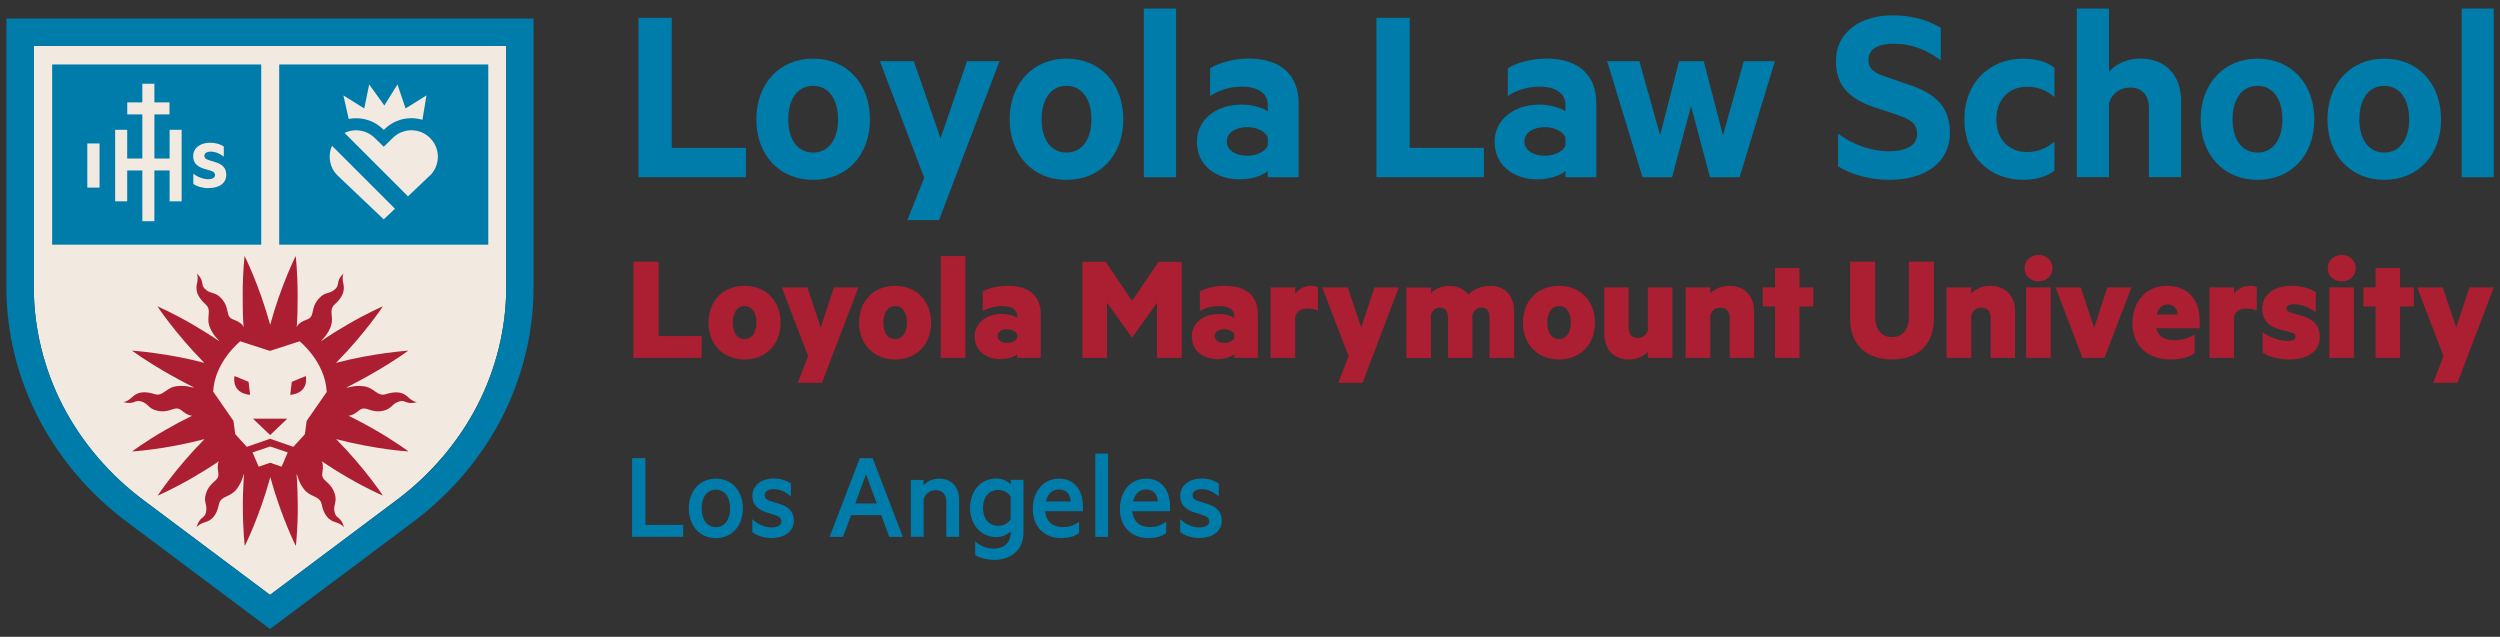 <?xml version="1.0" encoding="UTF-8"?> <svg xmlns="http://www.w3.org/2000/svg" width="106" height="27" viewBox="0 0 106 27" fill="none"><rect x="0" y="0" width="106" height="27" fill="#333333" stroke="none"/><g clip-path="url(#clip0_1481_41101)"><path d="M26.855 11.096H27.924V14.25H29.75V15.174H26.855V11.096Z" fill="#AC1E31"></path><path d="M31.568 15.241C30.666 15.241 30.041 14.604 30.041 13.68C30.041 12.756 30.666 12.119 31.568 12.119C32.471 12.119 33.096 12.756 33.096 13.68C33.096 14.604 32.477 15.241 31.568 15.241ZM31.568 12.977C31.248 12.977 31.07 13.27 31.07 13.68C31.07 14.091 31.248 14.377 31.568 14.377C31.888 14.377 32.072 14.091 32.072 13.68C32.072 13.27 31.894 12.977 31.568 12.977Z" fill="#AC1E31"></path><path d="M33.826 16.231L34.263 15.102L33.147 12.186H34.23L34.801 13.885L35.359 12.186H36.395L34.852 16.231H33.823H33.826Z" fill="#AC1E31"></path><path d="M37.951 15.241C37.049 15.241 36.424 14.604 36.424 13.68C36.424 12.756 37.049 12.119 37.951 12.119C38.854 12.119 39.479 12.756 39.479 13.68C39.479 14.604 38.86 15.241 37.951 15.241ZM37.951 12.977C37.631 12.977 37.453 13.27 37.453 13.68C37.453 14.091 37.631 14.377 37.951 14.377C38.271 14.377 38.455 14.091 38.455 13.68C38.455 13.27 38.277 12.977 37.951 12.977Z" fill="#AC1E31"></path><path d="M40.933 15.174H39.889V10.858H40.933V15.174Z" fill="#AC1E31"></path><path d="M43.125 13.375C43.125 13.143 42.914 12.977 42.488 12.977C42.202 12.977 41.909 13.049 41.67 13.188V12.352C41.915 12.219 42.313 12.119 42.739 12.119C43.623 12.119 44.127 12.539 44.127 13.327V15.174H43.125V15.02C43.026 15.12 42.739 15.226 42.422 15.226C41.83 15.226 41.326 14.893 41.326 14.263C41.326 13.686 41.83 13.312 42.476 13.312C42.73 13.312 43.008 13.39 43.128 13.478V13.372L43.125 13.375ZM43.125 14.166C43.059 14.039 42.893 13.961 42.706 13.961C42.5 13.961 42.295 14.048 42.295 14.248C42.295 14.447 42.5 14.54 42.706 14.54C42.893 14.54 43.059 14.462 43.125 14.341V14.169V14.166Z" fill="#AC1E31"></path><path d="M47.987 14.299L46.937 12.838V15.177H45.893V11.099H46.883L47.999 12.759L49.122 11.099H50.106V15.177H49.056V12.838L48.015 14.299H47.987Z" fill="#AC1E31"></path><path d="M52.33 13.375C52.33 13.143 52.119 12.977 51.693 12.977C51.407 12.977 51.114 13.049 50.875 13.188V12.352C51.12 12.219 51.518 12.119 51.944 12.119C52.828 12.119 53.333 12.539 53.333 13.327V15.174H52.33V15.02C52.231 15.12 51.944 15.226 51.627 15.226C51.035 15.226 50.531 14.893 50.531 14.263C50.531 13.686 51.035 13.312 51.681 13.312C51.935 13.312 52.213 13.39 52.333 13.478V13.372L52.33 13.375ZM52.33 14.166C52.264 14.039 52.098 13.961 51.911 13.961C51.706 13.961 51.5 14.048 51.5 14.248C51.5 14.447 51.706 14.54 51.911 14.54C52.098 14.54 52.264 14.462 52.33 14.341V14.169V14.166Z" fill="#AC1E31"></path><path d="M55.88 13.176C55.754 13.11 55.615 13.082 55.449 13.082C55.162 13.082 54.972 13.209 54.917 13.42V15.174H53.873V12.186H54.917V12.451C55.062 12.252 55.295 12.119 55.594 12.119C55.726 12.119 55.832 12.147 55.88 12.174V13.176Z" fill="#AC1E31"></path><path d="M56.742 16.231L57.179 15.102L56.062 12.186H57.146L57.717 13.885L58.275 12.186H59.31L57.771 16.231H56.742Z" fill="#AC1E31"></path><path d="M63.192 12.119C63.817 12.119 64.2 12.545 64.2 13.215V15.174H63.156V13.469C63.156 13.215 63.05 13.037 62.818 13.037C62.639 13.037 62.486 13.149 62.431 13.357V15.177H61.396V13.472C61.396 13.218 61.29 13.04 61.058 13.04C60.88 13.04 60.72 13.152 60.671 13.36V15.18H59.627V12.192H60.671V12.436C60.825 12.249 61.109 12.125 61.441 12.125C61.818 12.125 62.084 12.27 62.265 12.485C62.443 12.297 62.751 12.125 63.189 12.125L63.192 12.119Z" fill="#AC1E31"></path><path d="M66.1 15.241C65.197 15.241 64.572 14.604 64.572 13.68C64.572 12.756 65.197 12.119 66.1 12.119C67.002 12.119 67.627 12.756 67.627 13.68C67.627 14.604 67.008 15.241 66.1 15.241ZM66.1 12.977C65.78 12.977 65.602 13.27 65.602 13.68C65.602 14.091 65.78 14.377 66.1 14.377C66.42 14.377 66.604 14.091 66.604 13.68C66.604 13.27 66.426 12.977 66.1 12.977Z" fill="#AC1E31"></path><path d="M70.91 15.174H69.869V14.915C69.709 15.102 69.41 15.241 69.072 15.241C68.414 15.241 68.022 14.809 68.022 14.145V12.186H69.057V13.9C69.057 14.154 69.178 14.332 69.443 14.332C69.636 14.332 69.814 14.205 69.869 14V12.186H70.91V15.174Z" fill="#AC1E31"></path><path d="M71.471 12.186H72.515V12.445C72.681 12.258 72.974 12.119 73.318 12.119C73.982 12.119 74.375 12.551 74.375 13.215V15.174H73.339V13.469C73.339 13.224 73.212 13.043 72.947 13.043C72.742 13.043 72.57 13.164 72.515 13.369V15.174H71.471V12.186Z" fill="#AC1E31"></path><path d="M76.297 15.174H75.261V12.995H74.742V12.186H75.261V11.362H76.297V12.186H76.882V12.995H76.297V15.174Z" fill="#AC1E31"></path><path d="M78.444 13.508V11.096H79.507V13.414C79.507 13.991 79.779 14.29 80.225 14.29C80.672 14.29 80.935 13.991 80.935 13.414V11.096H81.997V13.514C81.997 14.631 81.3 15.24 80.222 15.24C79.145 15.24 78.441 14.631 78.441 13.508H78.444Z" fill="#AC1E31"></path><path d="M82.535 12.186H83.58V12.445C83.746 12.258 84.038 12.119 84.382 12.119C85.047 12.119 85.439 12.551 85.439 13.215V15.174H84.404V13.469C84.404 13.224 84.277 13.043 84.011 13.043C83.806 13.043 83.634 13.164 83.58 13.369V15.174H82.535V12.186Z" fill="#AC1E31"></path><path d="M86.433 11.932C86.114 11.932 85.842 11.712 85.842 11.374C85.842 11.036 86.114 10.809 86.433 10.809C86.753 10.809 87.025 11.03 87.025 11.374C87.025 11.718 86.753 11.932 86.433 11.932ZM86.953 15.174H85.908V12.186H86.953V15.174Z" fill="#AC1E31"></path><path d="M88.293 15.174L87.158 12.186H88.221L88.791 13.9L89.35 12.186H90.373L89.229 15.174H88.293Z" fill="#AC1E31"></path><path d="M91.424 13.918C91.512 14.278 91.802 14.423 92.188 14.423C92.508 14.423 92.752 14.362 93.051 14.184V14.975C92.819 15.147 92.454 15.241 92.022 15.241C91.065 15.241 90.416 14.664 90.416 13.701C90.416 12.738 91.041 12.119 91.865 12.119C92.795 12.119 93.266 12.723 93.266 13.614V13.918H91.427H91.424ZM91.439 13.336H92.336C92.309 13.082 92.158 12.91 91.904 12.91C91.678 12.91 91.512 13.064 91.439 13.336Z" fill="#AC1E31"></path><path d="M95.687 13.176C95.56 13.11 95.421 13.082 95.255 13.082C94.969 13.082 94.778 13.209 94.724 13.42V15.174H93.68V12.186H94.724V12.451C94.869 12.252 95.101 12.119 95.4 12.119C95.533 12.119 95.639 12.147 95.687 12.174V13.176Z" fill="#AC1E31"></path><path d="M95.932 14.078C96.219 14.311 96.684 14.456 96.989 14.456C97.194 14.456 97.327 14.411 97.327 14.278C97.327 14.157 97.233 14.112 97.055 14.072L96.823 14.012C96.27 13.891 95.92 13.635 95.92 13.094C95.92 12.47 96.439 12.119 97.142 12.119C97.568 12.119 97.894 12.207 98.187 12.385V13.242C97.9 13.037 97.583 12.898 97.245 12.898C97.067 12.898 96.946 12.959 96.946 13.076C96.946 13.188 97.034 13.23 97.179 13.27L97.45 13.348C98.102 13.52 98.359 13.786 98.359 14.29C98.359 14.927 97.806 15.241 97.07 15.241C96.65 15.241 96.213 15.141 95.935 14.954V14.078H95.932Z" fill="#AC1E31"></path><path d="M99.287 11.932C98.967 11.932 98.695 11.712 98.695 11.374C98.695 11.036 98.967 10.809 99.287 10.809C99.607 10.809 99.879 11.03 99.879 11.374C99.879 11.718 99.607 11.932 99.287 11.932ZM99.806 15.174H98.762V12.186H99.806V15.174Z" fill="#AC1E31"></path><path d="M101.76 15.174H100.724V12.995H100.205V12.186H100.724V11.362H101.76V12.186H102.345V12.995H101.76V15.174Z" fill="#AC1E31"></path><path d="M103.167 16.231L103.605 15.102L102.488 12.186H103.572L104.142 13.885L104.701 12.186H105.736L104.197 16.231H103.167Z" fill="#AC1E31"></path><path d="M27.072 0.757H28.482V6.269H31.627V7.513H27.072V0.757Z" fill="#007CAB"></path><path d="M34.477 7.625C33.046 7.625 32.068 6.568 32.068 5.062C32.068 3.556 33.046 2.487 34.477 2.487C35.908 2.487 36.886 3.544 36.886 5.062C36.886 6.58 35.908 7.625 34.477 7.625ZM34.477 3.64C33.795 3.64 33.421 4.235 33.421 5.059C33.421 5.883 33.795 6.469 34.477 6.469C35.159 6.469 35.534 5.874 35.534 5.059C35.534 4.244 35.159 3.64 34.477 3.64Z" fill="#007CAB"></path><path d="M38.472 9.33L39.187 7.537L37.307 2.595H38.746L39.879 5.865L41.001 2.595H42.378L39.815 9.33H38.472Z" fill="#007CAB"></path><path d="M45.219 7.625C43.789 7.625 42.81 6.568 42.81 5.062C42.81 3.556 43.789 2.487 45.219 2.487C46.65 2.487 47.628 3.544 47.628 5.062C47.628 6.58 46.65 7.625 45.219 7.625ZM45.219 3.64C44.537 3.64 44.163 4.235 44.163 5.059C44.163 5.883 44.537 6.469 45.219 6.469C45.902 6.469 46.276 5.874 46.276 5.059C46.276 4.244 45.902 3.64 45.219 3.64Z" fill="#007CAB"></path><path d="M49.864 7.513H48.5V0.362H49.864V7.513Z" fill="#007CAB"></path><path d="M53.755 4.443C53.755 3.969 53.347 3.673 52.653 3.673C52.158 3.673 51.696 3.815 51.309 4.069V2.892C51.663 2.671 52.3 2.484 52.949 2.484C54.301 2.484 55.062 3.178 55.062 4.377V7.513H53.752V7.25C53.586 7.416 53.102 7.604 52.562 7.604C51.572 7.604 50.748 7.03 50.748 6.007C50.748 5.071 51.572 4.434 52.653 4.434C53.081 4.434 53.555 4.576 53.755 4.721V4.446V4.443ZM53.755 5.82C53.634 5.554 53.272 5.391 52.885 5.391C52.457 5.391 52.016 5.578 52.016 5.998C52.016 6.417 52.457 6.604 52.885 6.604C53.272 6.604 53.634 6.438 53.755 6.176V5.823V5.82Z" fill="#007CAB"></path><path d="M58.361 0.757H59.771V6.269H62.916V7.513H58.361V0.757Z" fill="#007CAB"></path><path d="M66.375 4.443C66.375 3.969 65.967 3.673 65.276 3.673C64.781 3.673 64.319 3.815 63.932 4.069V2.892C64.286 2.671 64.923 2.484 65.572 2.484C66.924 2.484 67.685 3.178 67.685 4.377V7.513H66.375V7.25C66.209 7.416 65.726 7.604 65.185 7.604C64.195 7.604 63.371 7.03 63.371 6.007C63.371 5.071 64.195 4.434 65.276 4.434C65.704 4.434 66.178 4.576 66.375 4.721V4.446V4.443ZM66.375 5.82C66.254 5.554 65.892 5.391 65.505 5.391C65.077 5.391 64.636 5.578 64.636 5.998C64.636 6.417 65.077 6.604 65.505 6.604C65.892 6.604 66.254 6.438 66.375 6.176V5.823V5.82Z" fill="#007CAB"></path><path d="M73.056 5.732L73.937 2.595H75.256L73.759 7.513H72.503L71.7 4.497L70.897 7.513H69.642L68.144 2.595H69.509L70.39 5.732L71.193 2.595H72.238L73.053 5.732H73.056Z" fill="#007CAB"></path><path d="M77.931 5.665C78.538 6.118 79.308 6.414 80.087 6.414C80.769 6.414 81.285 6.206 81.285 5.677C81.285 5.237 80.998 5.074 80.494 4.886L79.504 4.557C78.502 4.228 77.844 3.709 77.844 2.589C77.844 1.334 78.921 0.651 80.243 0.651C81.068 0.651 81.741 0.851 82.29 1.18V2.556C81.707 2.127 81.068 1.853 80.289 1.853C79.682 1.853 79.22 2.061 79.22 2.523C79.22 2.942 79.495 3.105 79.969 3.259L81.025 3.622C82.157 4.008 82.677 4.624 82.677 5.623C82.677 6.954 81.544 7.624 80.114 7.624C79.211 7.624 78.42 7.362 77.934 7.051V5.665H77.931Z" fill="#007CAB"></path><path d="M85.776 2.487C86.271 2.487 86.754 2.596 87.108 2.873V4.117C86.778 3.821 86.38 3.676 85.942 3.676C85.215 3.676 84.644 4.184 84.644 5.062C84.644 5.94 85.218 6.447 85.942 6.447C86.383 6.447 86.778 6.293 87.108 6.007V7.238C86.754 7.513 86.271 7.625 85.776 7.625C84.379 7.625 83.289 6.635 83.289 5.062C83.289 3.489 84.379 2.487 85.776 2.487Z" fill="#007CAB"></path><path d="M88.057 0.362H89.421V3.045C89.684 2.737 90.17 2.484 90.74 2.484C91.851 2.484 92.479 3.211 92.479 4.298V7.51H91.115V4.582C91.115 4.066 90.849 3.712 90.311 3.712C89.895 3.712 89.53 3.966 89.421 4.395V7.51H88.057V0.362Z" fill="#007CAB"></path><path d="M95.717 7.625C94.287 7.625 93.309 6.568 93.309 5.062C93.309 3.556 94.287 2.487 95.717 2.487C97.148 2.487 98.126 3.544 98.126 5.062C98.126 6.58 97.148 7.625 95.717 7.625ZM95.717 3.64C95.035 3.64 94.661 4.235 94.661 5.059C94.661 5.883 95.035 6.469 95.717 6.469C96.4 6.469 96.774 5.874 96.774 5.059C96.774 4.244 96.4 3.64 95.717 3.64Z" fill="#007CAB"></path><path d="M101.092 7.625C99.662 7.625 98.684 6.568 98.684 5.062C98.684 3.556 99.662 2.487 101.092 2.487C102.523 2.487 103.501 3.544 103.501 5.062C103.501 6.58 102.523 7.625 101.092 7.625ZM101.092 3.64C100.41 3.64 100.036 4.235 100.036 5.059C100.036 5.883 100.41 6.469 101.092 6.469C101.775 6.469 102.149 5.874 102.149 5.059C102.149 4.244 101.775 3.64 101.092 3.64Z" fill="#007CAB"></path><path d="M105.737 7.513H104.373V0.362H105.737V7.513Z" fill="#007CAB"></path><path d="M26.801 19.424H27.365V22.256H28.968V22.76H26.801V19.421V19.424Z" fill="#007CAB"></path><path d="M30.352 22.817C29.673 22.817 29.205 22.295 29.205 21.555C29.205 20.816 29.673 20.294 30.352 20.294C31.031 20.294 31.499 20.816 31.499 21.555C31.499 22.295 31.031 22.817 30.352 22.817ZM30.352 20.761C29.96 20.761 29.748 21.099 29.748 21.555C29.748 22.011 29.96 22.349 30.352 22.349C30.745 22.349 30.956 22.011 30.956 21.555C30.956 21.099 30.745 20.761 30.352 20.761Z" fill="#007CAB"></path><path d="M31.896 22.011C32.126 22.234 32.428 22.364 32.712 22.364C32.941 22.364 33.131 22.289 33.131 22.108C33.131 21.951 33.001 21.884 32.811 21.824L32.551 21.742C32.15 21.619 31.899 21.428 31.899 21.015C31.899 20.574 32.292 20.29 32.808 20.29C33.092 20.29 33.33 20.366 33.533 20.502V21.051C33.327 20.873 33.092 20.74 32.808 20.74C32.591 20.74 32.422 20.828 32.422 20.991C32.422 21.154 32.524 21.202 32.733 21.268L33.047 21.365C33.448 21.489 33.659 21.706 33.659 22.077C33.659 22.545 33.246 22.811 32.709 22.811C32.404 22.811 32.09 22.717 31.899 22.56V22.005L31.896 22.011Z" fill="#007CAB"></path><path d="M36.997 19.424L38.28 22.763H37.703L37.362 21.839H36.085L35.744 22.763H35.174L36.457 19.424H37H36.997ZM36.264 21.347H37.175L36.719 20.112L36.264 21.347Z" fill="#007CAB"></path><path d="M38.617 20.348H39.16V20.577C39.29 20.426 39.529 20.294 39.812 20.294C40.362 20.294 40.667 20.659 40.667 21.19V22.76H40.123V21.28C40.123 20.982 39.975 20.785 39.668 20.785C39.435 20.785 39.221 20.933 39.164 21.172V22.76H38.62V20.348H38.617Z" fill="#007CAB"></path><path d="M42.852 22.521C42.744 22.651 42.514 22.772 42.243 22.772C41.53 22.772 41.129 22.18 41.129 21.531C41.129 20.882 41.53 20.29 42.243 20.29C42.514 20.29 42.744 20.411 42.852 20.541V20.345H43.396V22.557C43.396 23.439 42.729 23.738 42.155 23.738C41.835 23.738 41.545 23.656 41.349 23.532V22.956C41.6 23.179 41.85 23.261 42.155 23.261C42.542 23.261 42.849 23.031 42.849 22.596V22.521H42.852ZM42.852 21.06C42.759 20.897 42.566 20.773 42.336 20.773C41.917 20.773 41.678 21.093 41.678 21.534C41.678 21.975 41.917 22.295 42.336 22.295C42.566 22.295 42.759 22.171 42.852 22.008V21.063V21.06Z" fill="#007CAB"></path><path d="M44.316 21.676C44.355 22.15 44.675 22.349 45.062 22.349C45.334 22.349 45.524 22.283 45.753 22.126V22.603C45.548 22.754 45.291 22.814 44.986 22.814C44.28 22.814 43.791 22.337 43.791 21.576C43.791 20.816 44.253 20.294 44.899 20.294C45.545 20.294 45.916 20.77 45.916 21.48V21.676H44.319H44.316ZM44.349 21.262H45.397C45.382 20.97 45.213 20.752 44.902 20.752C44.663 20.752 44.428 20.894 44.346 21.262H44.349Z" fill="#007CAB"></path><path d="M46.983 22.763H46.44V19.231H46.983V22.763Z" fill="#007CAB"></path><path d="M48.01 21.676C48.049 22.15 48.369 22.349 48.755 22.349C49.027 22.349 49.217 22.283 49.446 22.126V22.603C49.241 22.754 48.985 22.814 48.68 22.814C47.973 22.814 47.484 22.337 47.484 21.576C47.484 20.816 47.946 20.294 48.592 20.294C49.238 20.294 49.609 20.77 49.609 21.48V21.676H48.013H48.01ZM48.043 21.262H49.09C49.075 20.97 48.906 20.752 48.595 20.752C48.357 20.752 48.121 20.894 48.04 21.262H48.043Z" fill="#007CAB"></path><path d="M50.039 22.011C50.269 22.234 50.57 22.364 50.854 22.364C51.084 22.364 51.274 22.289 51.274 22.108C51.274 21.951 51.144 21.884 50.954 21.824L50.694 21.742C50.293 21.619 50.042 21.428 50.042 21.015C50.042 20.574 50.434 20.29 50.951 20.29C51.234 20.29 51.473 20.366 51.675 20.502V21.051C51.47 20.873 51.234 20.74 50.951 20.74C50.733 20.74 50.564 20.828 50.564 20.991C50.564 21.154 50.667 21.202 50.875 21.268L51.189 21.365C51.591 21.489 51.802 21.706 51.802 22.077C51.802 22.545 51.388 22.811 50.851 22.811C50.546 22.811 50.232 22.717 50.042 22.56V22.005L50.039 22.011Z" fill="#007CAB"></path><path d="M21.463 1.944V12.18C21.463 13.907 21.037 15.639 20.234 17.197C19.428 18.755 18.236 20.149 16.784 21.227L11.447 25.223L6.11 21.227C4.658 20.149 3.466 18.758 2.66 17.197C1.857 15.642 1.432 13.907 1.432 12.18V1.944H21.46H21.463Z" fill="#F2EAE1"></path><path d="M22.624 0.785V12.183C22.624 14.094 22.153 16.014 21.266 17.731C20.381 19.446 19.068 20.979 17.477 22.159L11.449 26.669L5.421 22.159C3.827 20.979 2.517 19.446 1.633 17.731C0.742 16.011 0.271 14.094 0.271 12.18V0.785H22.624ZM21.462 12.18V1.944H1.434V12.18C1.434 13.907 1.859 15.639 2.662 17.197C3.468 18.755 4.66 20.149 6.112 21.227L11.449 25.223L16.786 21.227C18.238 20.149 19.43 18.758 20.236 17.197C21.039 15.642 21.465 13.907 21.465 12.18" fill="#007CAB"></path><path d="M11.076 2.732H2.211V10.375H11.076V2.732ZM4.221 7.954H3.702V6.082H4.221V7.954ZM7.702 8.536H7.192V7.229H6.546V9.379H6.035V7.229H5.393V8.536H4.882V5.503H5.393V6.722H6.035V4.851H5.396V4.341H6.035V3.55H6.546V4.341H7.186V4.851H6.546V6.722H7.192V5.503H7.702V8.536ZM8.843 7.978C8.595 7.978 8.348 7.909 8.197 7.797V7.359C8.369 7.504 8.616 7.598 8.825 7.598C9.012 7.598 9.117 7.534 9.117 7.423C9.117 7.305 9.021 7.263 8.891 7.223L8.71 7.172C8.351 7.075 8.191 6.906 8.191 6.623C8.191 6.282 8.477 6.052 8.906 6.052C9.13 6.052 9.32 6.103 9.489 6.212V6.641C9.305 6.499 9.117 6.429 8.933 6.429C8.77 6.429 8.665 6.499 8.665 6.605C8.665 6.719 8.752 6.755 8.879 6.798L9.087 6.861C9.443 6.961 9.594 7.127 9.594 7.413C9.594 7.761 9.305 7.975 8.84 7.975" fill="#007CAB"></path><path d="M20.703 2.732H11.838V10.375H20.703V2.732ZM15.445 4.597L15.653 3.58L16.296 4.473L16.852 3.58L17.196 4.597L18.083 4.045L17.911 5.08C17.76 5.035 17.603 5.011 17.443 5.011C17.009 5.011 16.601 5.18 16.293 5.488L16.272 5.509L16.251 5.488C15.943 5.183 15.536 5.014 15.101 5.014C14.992 5.014 14.887 5.023 14.784 5.044L14.561 4.048L15.448 4.6L15.445 4.597ZM16.272 9.303L14.307 7.435C13.969 7.097 13.89 6.595 14.078 6.182L16.746 8.85L16.272 9.3V9.303ZM18.234 7.435L17.299 8.325L14.609 5.636C14.763 5.56 14.932 5.524 15.098 5.524C15.385 5.524 15.671 5.633 15.892 5.853L16.272 6.221L16.649 5.853C16.87 5.633 17.157 5.524 17.443 5.524C17.73 5.524 18.017 5.633 18.237 5.853C18.675 6.291 18.675 7 18.237 7.438" fill="#007CAB"></path><path d="M16.23 17.42C16.644 17.333 16.595 17.106 16.958 17.013C17.196 16.95 17.223 17.173 17.679 17.052C17.679 17.052 17.507 17.037 17.317 16.85C17.102 16.642 16.831 16.563 16.366 16.711C15.983 16.835 15.889 16.424 15.388 16.373C14.992 16.334 14.826 16.436 14.679 16.433C14.89 16.328 16.191 15.676 17.314 14.867C17.314 14.867 15.814 14.969 14.247 15.386C15.5 14.115 16.233 12.989 16.233 12.989C16.233 12.989 15.584 13.267 14.739 13.759C14.389 13.961 14.002 14.197 13.607 14.471C13.688 14.354 13.845 14.251 13.996 13.916C14.205 13.457 13.897 13.17 14.196 12.902C14.558 12.576 14.624 12.298 14.555 12.008C14.491 11.748 14.564 11.591 14.564 11.591C14.232 11.924 14.41 12.059 14.235 12.235C13.972 12.497 13.8 12.343 13.52 12.657C13.136 13.083 13.378 13.415 13.018 13.547C12.677 13.671 12.599 13.81 12.581 13.877C12.617 13.397 12.62 12.935 12.62 12.533C12.62 11.555 12.538 10.855 12.538 10.855C12.538 10.855 11.929 12.053 11.455 13.771C10.981 12.053 10.371 10.855 10.371 10.855C10.371 10.855 10.287 11.555 10.29 12.533C10.29 12.938 10.29 13.397 10.329 13.877C10.311 13.807 10.232 13.671 9.891 13.547C9.532 13.418 9.773 13.083 9.39 12.657C9.106 12.343 8.934 12.497 8.675 12.235C8.503 12.059 8.678 11.924 8.346 11.591C8.346 11.591 8.418 11.748 8.355 12.008C8.282 12.298 8.352 12.572 8.714 12.902C9.013 13.17 8.705 13.457 8.913 13.916C9.064 14.251 9.224 14.354 9.303 14.471C8.904 14.2 8.518 13.961 8.171 13.759C7.325 13.267 6.676 12.989 6.676 12.989C6.676 12.989 7.41 14.115 8.663 15.386C7.096 14.966 5.596 14.867 5.596 14.867C6.719 15.676 8.023 16.328 8.231 16.43C8.08 16.43 7.917 16.331 7.522 16.37C7.02 16.421 6.927 16.832 6.544 16.708C6.079 16.56 5.807 16.639 5.593 16.847C5.4 17.034 5.23 17.049 5.23 17.049C5.683 17.17 5.713 16.95 5.952 17.01C6.311 17.103 6.266 17.33 6.679 17.417C7.238 17.535 7.407 17.158 7.7 17.405C7.92 17.589 8.065 17.626 8.149 17.626C7.733 17.828 7.35 18.033 7.014 18.229C6.166 18.715 5.602 19.141 5.602 19.141C5.602 19.141 6.945 19.069 8.669 18.619C7.419 19.89 6.685 21.015 6.685 21.015C6.685 21.015 7.334 20.738 8.18 20.246C8.518 20.05 8.895 19.82 9.278 19.558C9.239 19.636 9.209 19.778 9.254 20.041C9.321 20.418 8.913 20.376 8.735 20.919C8.605 21.32 8.826 21.393 8.726 21.752C8.663 21.991 8.454 21.906 8.334 22.359C8.334 22.359 8.433 22.217 8.69 22.144C8.977 22.06 9.182 21.864 9.281 21.387C9.366 20.994 9.767 21.115 10.06 20.705C10.277 20.4 10.284 20.213 10.347 20.083C10.314 20.548 10.293 21.088 10.296 21.468C10.296 22.446 10.377 23.15 10.377 23.15C10.377 23.15 10.987 21.951 11.461 20.234C11.935 21.951 12.544 23.15 12.544 23.15C12.544 23.15 12.629 22.449 12.626 21.468C12.626 21.085 12.608 20.548 12.575 20.083C12.638 20.213 12.644 20.4 12.861 20.705C13.154 21.115 13.559 20.994 13.64 21.387C13.74 21.864 13.945 22.06 14.232 22.144C14.488 22.22 14.588 22.359 14.588 22.359C14.467 21.906 14.259 21.991 14.196 21.752C14.099 21.393 14.319 21.32 14.187 20.919C14.008 20.376 13.601 20.418 13.667 20.041C13.716 19.778 13.682 19.633 13.643 19.558C14.03 19.82 14.404 20.053 14.742 20.246C15.587 20.738 16.236 21.015 16.236 21.015C16.236 21.015 15.503 19.89 14.253 18.619C15.98 19.069 17.32 19.141 17.32 19.141C17.32 19.141 16.755 18.718 15.907 18.229C15.572 18.036 15.189 17.828 14.772 17.626C14.857 17.626 15.002 17.589 15.222 17.405C15.515 17.161 15.684 17.535 16.242 17.417" fill="#AC1E31"></path><path d="M12.2 19.183L11.94 19.787L11.454 19.621L10.968 19.787L10.708 19.183L11.454 18.93L12.2 19.183ZM13.863 16.605L13.002 17.846L12.927 18.41L12.438 18.945L11.451 18.604L10.464 18.945L9.975 18.41L9.899 17.846L9.039 16.605C9.102 15.335 10.186 14.471 10.186 14.471L11.445 14.879L12.704 14.471C12.704 14.471 13.787 15.335 13.851 16.605M12.181 17.752H10.726L11.454 18.447L12.181 17.752ZM9.945 15.944C9.945 15.944 9.773 16.657 10.606 16.744L10.539 16.189L9.945 15.944ZM12.372 16.189L12.305 16.744C13.138 16.654 12.966 15.944 12.966 15.944L12.372 16.189Z" fill="#F2EAE1"></path></g><defs><clipPath id="clip0_1481_41101"><rect width="105.469" height="26.307" fill="white" transform="translate(0.266 0.362)"></rect></clipPath></defs></svg> 